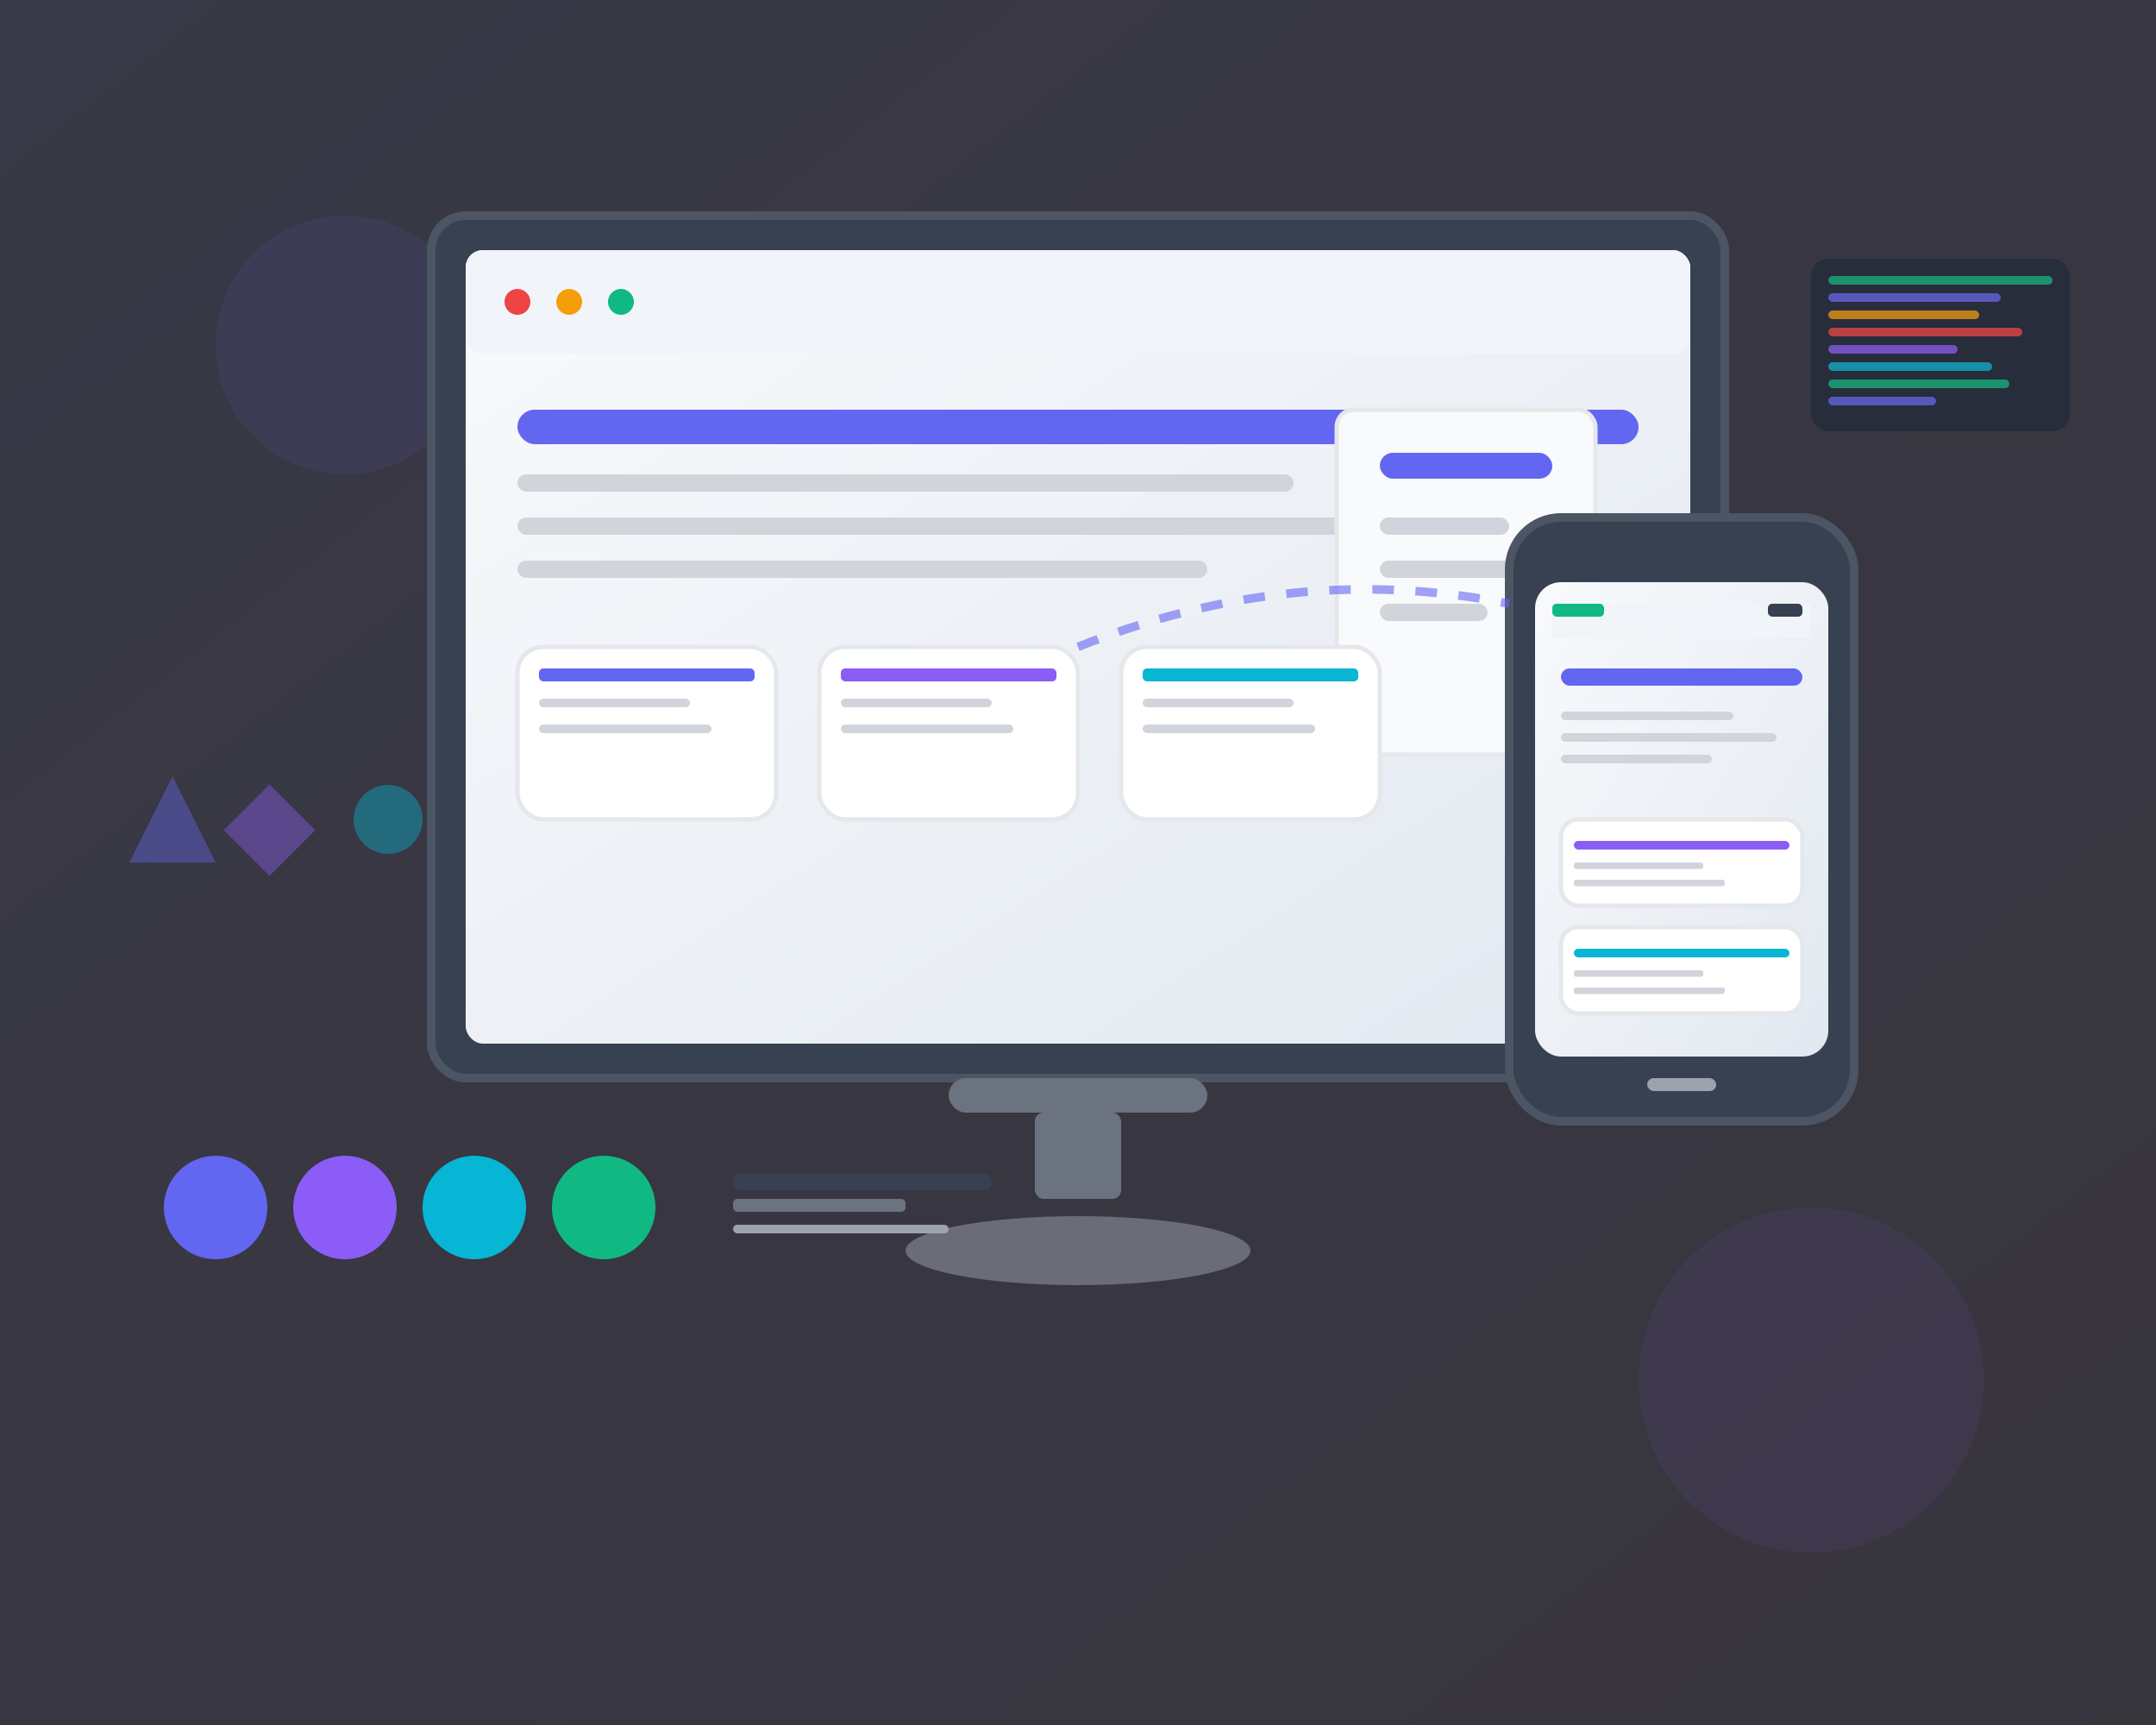 <svg width="500" height="400" viewBox="0 0 500 400" fill="none" xmlns="http://www.w3.org/2000/svg">
  <rect x="0" y="0" width="500" height="400" fill="#333333" stroke="none"/>
  <!-- Background gradient -->
  <defs>
    <linearGradient id="bgGradient" x1="0%" y1="0%" x2="100%" y2="100%">
      <stop offset="0%" style="stop-color:#6366f1;stop-opacity:0.1" />
      <stop offset="100%" style="stop-color:#8b5cf6;stop-opacity:0.05" />
    </linearGradient>
    <linearGradient id="screenGradient" x1="0%" y1="0%" x2="100%" y2="100%">
      <stop offset="0%" style="stop-color:#f8fafc" />
      <stop offset="100%" style="stop-color:#e2e8f0" />
    </linearGradient>
    <linearGradient id="blueGradient" x1="0%" y1="0%" x2="100%" y2="100%">
      <stop offset="0%" style="stop-color:#6366f1" />
      <stop offset="100%" style="stop-color:#4f46e5" />
    </linearGradient>
  </defs>
  
  <!-- Background -->
  <rect width="500" height="400" fill="url(#bgGradient)"/>
  
  <!-- Floating elements -->
  <circle cx="80" cy="80" r="30" fill="#6366f1" opacity="0.1">
    <animateTransform attributeName="transform" type="translate" 
                      values="0,0; 10,5; 0,0" dur="4s" repeatCount="indefinite"/>
  </circle>
  <circle cx="420" cy="320" r="40" fill="#8b5cf6" opacity="0.08">
    <animateTransform attributeName="transform" type="translate" 
                      values="0,0; -8,10; 0,0" dur="5s" repeatCount="indefinite"/>
  </circle>
  
  <!-- Main device mockup -->
  <g transform="translate(100, 50)">
    <!-- Desktop computer -->
    <rect x="0" y="0" width="300" height="200" rx="8" fill="#374151" stroke="#4b5563" stroke-width="2"/>
    
    <!-- Screen -->
    <rect x="8" y="8" width="284" height="184" rx="4" fill="url(#screenGradient)"/>
    
    <!-- Window header -->
    <rect x="8" y="8" width="284" height="24" fill="#f1f5f9" rx="4"/>
    <circle cx="20" cy="20" r="3" fill="#ef4444"/>
    <circle cx="32" cy="20" r="3" fill="#f59e0b"/>
    <circle cx="44" cy="20" r="3" fill="#10b981"/>
    
    <!-- Content area -->
    <rect x="20" y="45" width="260" height="8" fill="#6366f1" rx="4"/>
    <rect x="20" y="60" width="180" height="4" fill="#d1d5db" rx="2"/>
    <rect x="20" y="70" width="220" height="4" fill="#d1d5db" rx="2"/>
    <rect x="20" y="80" width="160" height="4" fill="#d1d5db" rx="2"/>
    
    <!-- Sidebar -->
    <rect x="210" y="45" width="60" height="80" fill="#f8fafc" stroke="#e5e7eb" rx="4"/>
    <rect x="220" y="55" width="40" height="6" fill="#6366f1" rx="3"/>
    <rect x="220" y="70" width="30" height="4" fill="#d1d5db" rx="2"/>
    <rect x="220" y="80" width="35" height="4" fill="#d1d5db" rx="2"/>
    <rect x="220" y="90" width="25" height="4" fill="#d1d5db" rx="2"/>
    
    <!-- Cards -->
    <rect x="20" y="100" width="60" height="40" fill="white" stroke="#e5e7eb" rx="6"/>
    <rect x="90" y="100" width="60" height="40" fill="white" stroke="#e5e7eb" rx="6"/>
    <rect x="160" y="100" width="60" height="40" fill="white" stroke="#e5e7eb" rx="6"/>
    
    <!-- Card content -->
    <rect x="25" y="105" width="50" height="3" fill="#6366f1" rx="1"/>
    <rect x="25" y="112" width="35" height="2" fill="#d1d5db" rx="1"/>
    <rect x="25" y="118" width="40" height="2" fill="#d1d5db" rx="1"/>
    
    <rect x="95" y="105" width="50" height="3" fill="#8b5cf6" rx="1"/>
    <rect x="95" y="112" width="35" height="2" fill="#d1d5db" rx="1"/>
    <rect x="95" y="118" width="40" height="2" fill="#d1d5db" rx="1"/>
    
    <rect x="165" y="105" width="50" height="3" fill="#06b6d4" rx="1"/>
    <rect x="165" y="112" width="35" height="2" fill="#d1d5db" rx="1"/>
    <rect x="165" y="118" width="40" height="2" fill="#d1d5db" rx="1"/>
    
    <!-- Stand -->
    <rect x="120" y="200" width="60" height="8" fill="#6b7280" rx="4"/>
    <rect x="140" y="208" width="20" height="20" fill="#6b7280" rx="2"/>
    <ellipse cx="150" cy="240" rx="40" ry="8" fill="#9ca3af" opacity="0.5"/>
  </g>
  
  <!-- Mobile device -->
  <g transform="translate(350, 120)">
    <rect x="0" y="0" width="80" height="140" rx="12" fill="#374151" stroke="#4b5563" stroke-width="2"/>
    <rect x="6" y="15" width="68" height="110" rx="6" fill="url(#screenGradient)"/>
    
    <!-- Status bar -->
    <rect x="10" y="20" width="60" height="8" fill="#f1f5f9"/>
    <rect x="10" y="20" width="12" height="3" fill="#10b981" rx="1"/>
    <rect x="60" y="20" width="8" height="3" fill="#374151" rx="1"/>
    
    <!-- Content -->
    <rect x="12" y="35" width="56" height="4" fill="#6366f1" rx="2"/>
    <rect x="12" y="45" width="40" height="2" fill="#d1d5db" rx="1"/>
    <rect x="12" y="50" width="50" height="2" fill="#d1d5db" rx="1"/>
    <rect x="12" y="55" width="35" height="2" fill="#d1d5db" rx="1"/>
    
    <!-- Cards -->
    <rect x="12" y="70" width="56" height="20" fill="white" stroke="#e5e7eb" rx="4"/>
    <rect x="15" y="75" width="50" height="2" fill="#8b5cf6" rx="1"/>
    <rect x="15" y="80" width="30" height="1.5" fill="#d1d5db" rx="0.5"/>
    <rect x="15" y="84" width="35" height="1.5" fill="#d1d5db" rx="0.5"/>
    
    <rect x="12" y="95" width="56" height="20" fill="white" stroke="#e5e7eb" rx="4"/>
    <rect x="15" y="100" width="50" height="2" fill="#06b6d4" rx="1"/>
    <rect x="15" y="105" width="30" height="1.5" fill="#d1d5db" rx="0.5"/>
    <rect x="15" y="109" width="35" height="1.5" fill="#d1d5db" rx="0.5"/>
    
    <!-- Home indicator -->
    <rect x="32" y="130" width="16" height="3" fill="#9ca3af" rx="1.5"/>
  </g>
  
  <!-- Connecting lines -->
  <path d="M250 150 Q300 130 350 140" stroke="#6366f1" stroke-width="2" fill="none" opacity="0.6" stroke-dasharray="5,5">
    <animate attributeName="stroke-dashoffset" values="0;10" dur="2s" repeatCount="indefinite"/>
  </path>
  
  <!-- Design elements -->
  <g transform="translate(50, 280)">
    <!-- Color palette -->
    <circle cx="0" cy="0" r="12" fill="#6366f1"/>
    <circle cx="30" cy="0" r="12" fill="#8b5cf6"/>
    <circle cx="60" cy="0" r="12" fill="#06b6d4"/>
    <circle cx="90" cy="0" r="12" fill="#10b981"/>
    
    <!-- Typography -->
    <rect x="120" y="-8" width="60" height="4" fill="#374151" rx="2"/>
    <rect x="120" y="-2" width="40" height="3" fill="#6b7280" rx="1"/>
    <rect x="120" y="4" width="50" height="2" fill="#9ca3af" rx="1"/>
  </g>
  
  <!-- Code elements -->
  <g transform="translate(420, 60)" opacity="0.7">
    <rect x="0" y="0" width="60" height="40" fill="#1f2937" rx="4"/>
    <rect x="4" y="4" width="52" height="2" fill="#10b981" rx="1"/>
    <rect x="4" y="8" width="40" height="2" fill="#6366f1" rx="1"/>
    <rect x="4" y="12" width="35" height="2" fill="#f59e0b" rx="1"/>
    <rect x="4" y="16" width="45" height="2" fill="#ef4444" rx="1"/>
    <rect x="4" y="20" width="30" height="2" fill="#8b5cf6" rx="1"/>
    <rect x="4" y="24" width="38" height="2" fill="#06b6d4" rx="1"/>
    <rect x="4" y="28" width="42" height="2" fill="#10b981" rx="1"/>
    <rect x="4" y="32" width="25" height="2" fill="#6366f1" rx="1"/>
  </g>
  
  <!-- Geometric shapes -->
  <g transform="translate(30, 180)" opacity="0.4">
    <polygon points="0,20 10,0 20,20" fill="#6366f1"/>
    <rect x="25" y="5" width="15" height="15" fill="#8b5cf6" transform="rotate(45 32.5 12.5)"/>
    <circle cx="60" cy="10" r="8" fill="#06b6d4"/>
  </g>
</svg>
